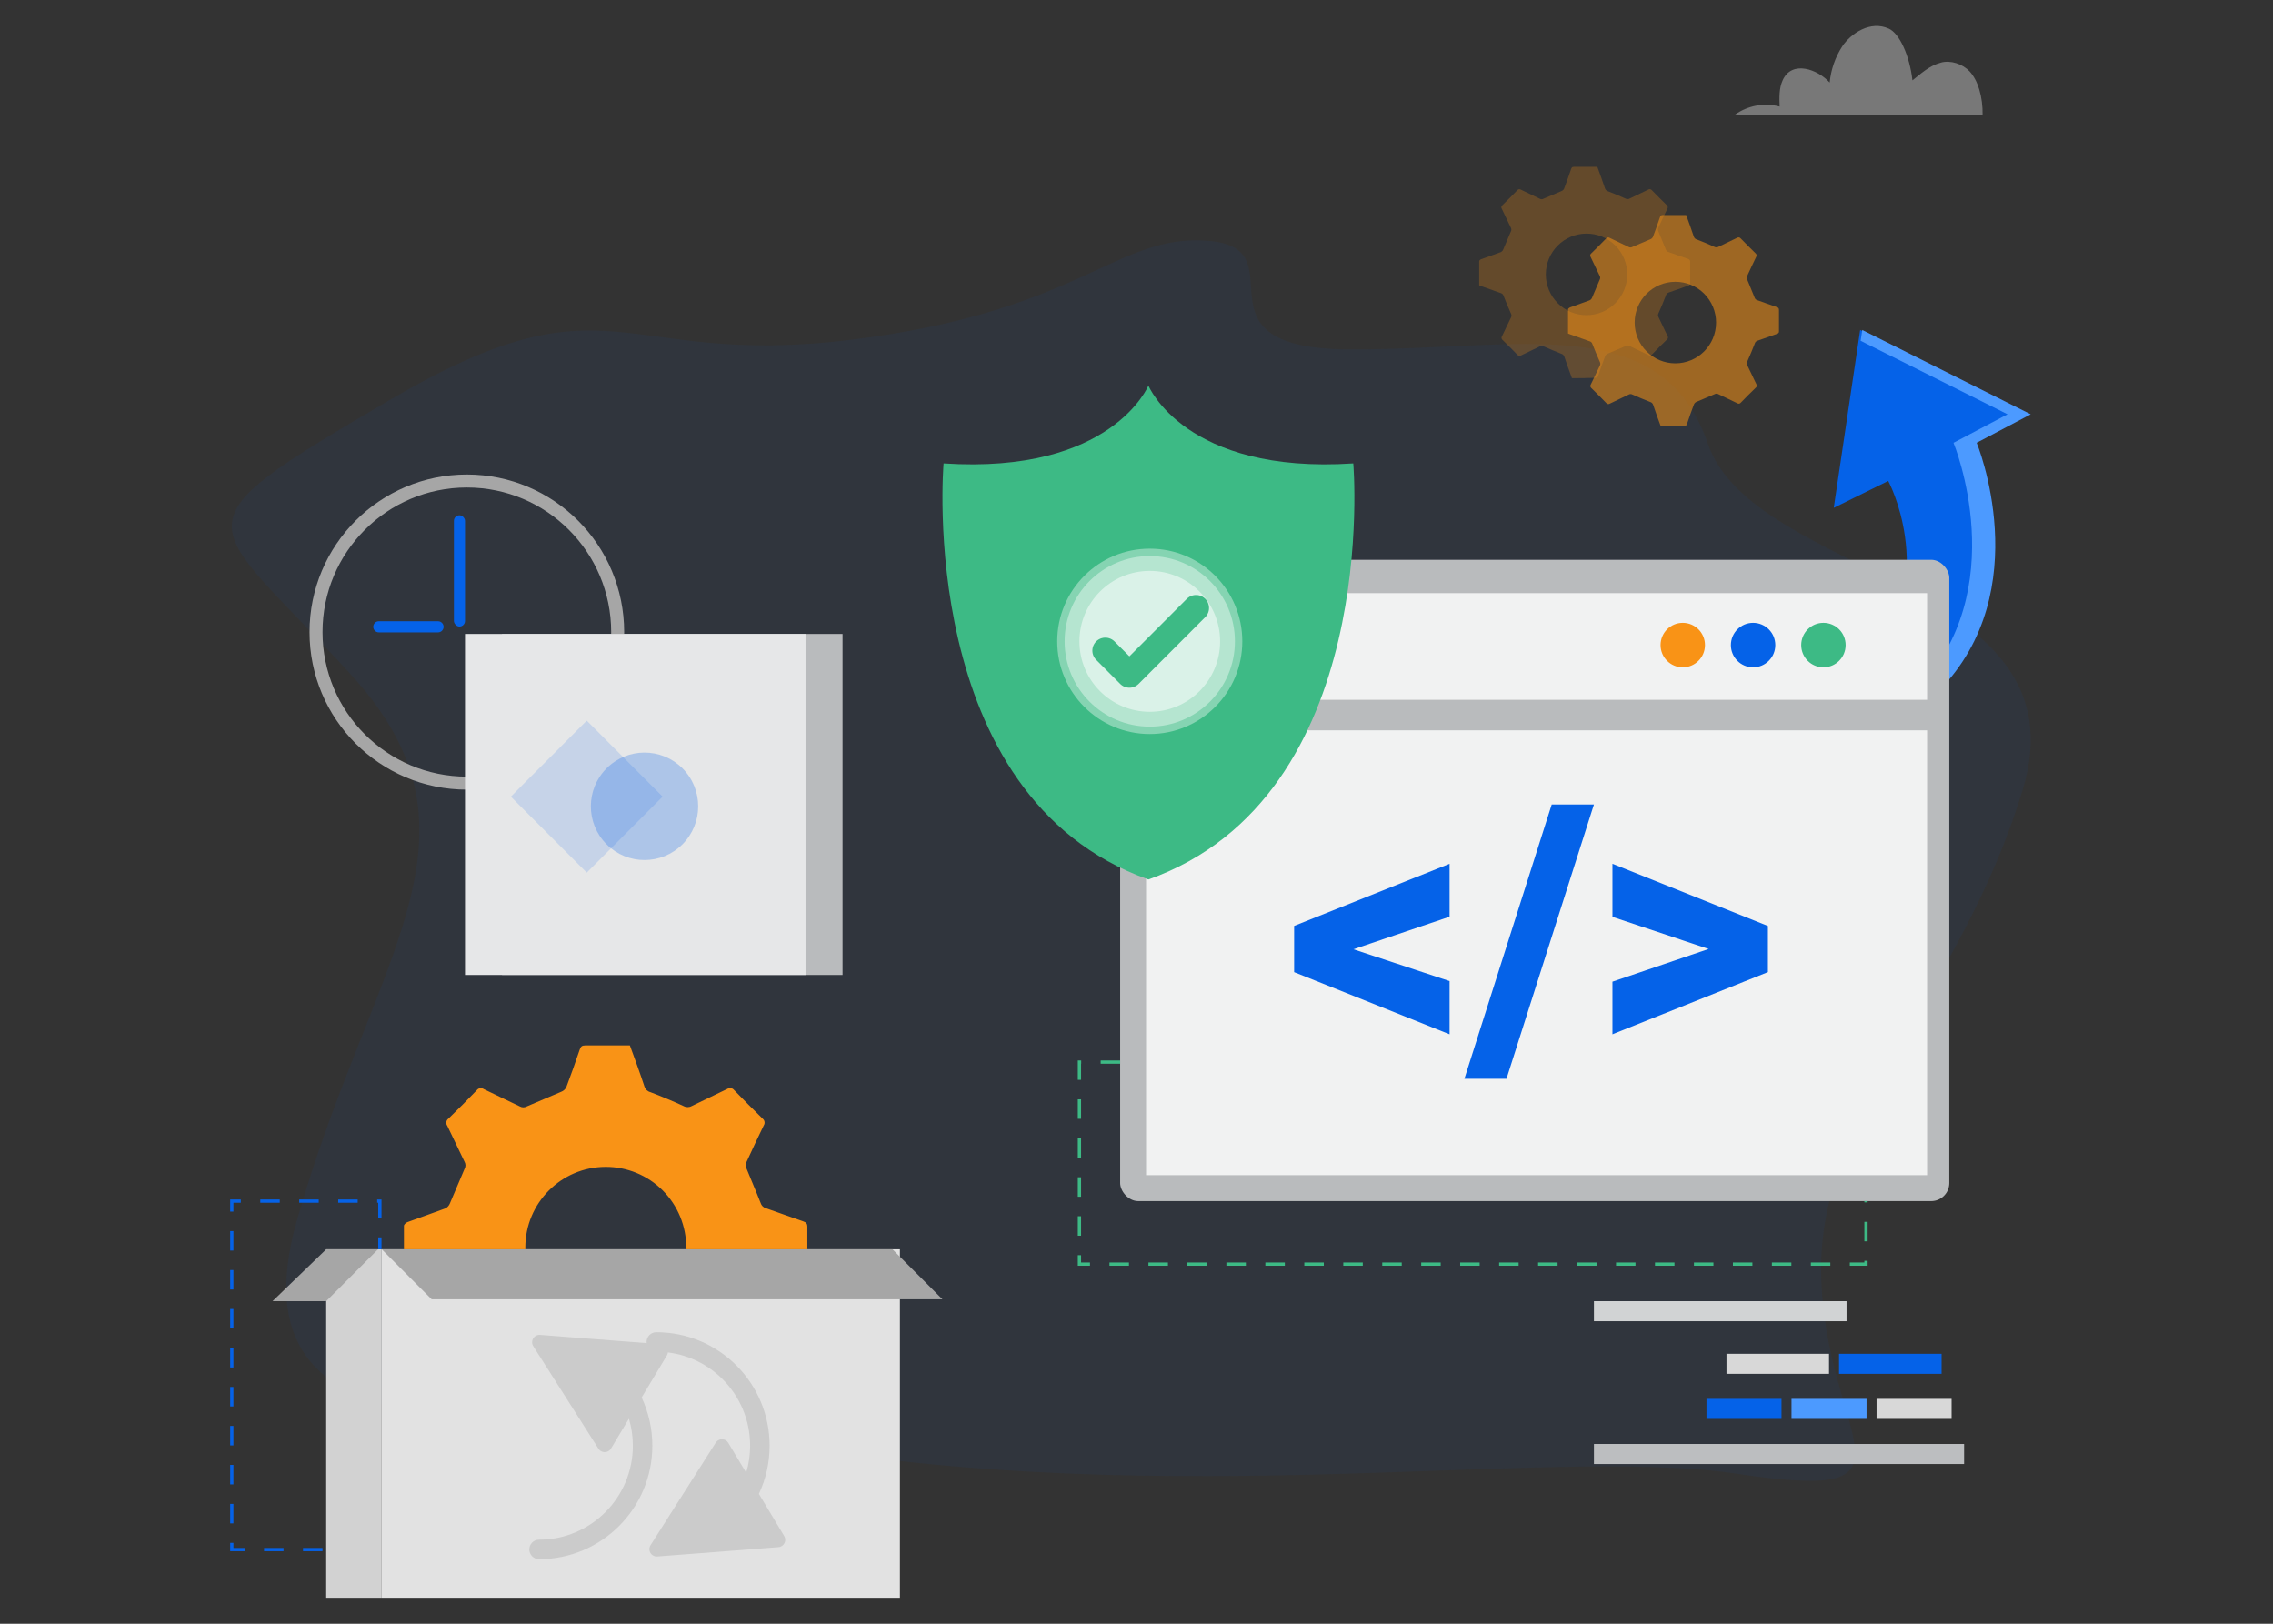 <?xml version="1.0" encoding="UTF-8"?>
<svg width="350px" height="250px" viewBox="0 0 350 250" version="1.1" xmlns="http://www.w3.org/2000/svg" xmlns:xlink="http://www.w3.org/1999/xlink">
    <rect x="0" y="0" width="350" height="250" fill="#333333" stroke="none"/>
    <!-- Generator: Sketch 57.1 (83088) - https://sketch.com -->
    <title>Why is Enterprise Agility and security</title>
    <desc>Created with Sketch.</desc>
    <g id="Why-is-Enterprise-Agility-and-security" stroke="none" stroke-width="1" fill="none" fill-rule="evenodd">
        <g id="Group-4" transform="translate(35, 4)">
            <path d="M76.046,216.661 C52.315,211.788 -0.874,224.617 10.713,183.916 C22.3,143.214 41.746,124.771 19.12,99.951 C-3.506,75.132 -9.338,77.732 24.962,57.613 C59.261,37.494 59.982,52.691 95.829,48.338 C131.676,43.985 136.835,31.888 151.112,33.082 C165.389,34.277 147.269,49.783 173.095,49.802 C198.921,49.821 220.903,43.686 227.975,64.297 C235.046,84.908 286.169,85.389 276.475,117.519 C266.781,149.648 244.769,167.215 245.432,192.478 C246.095,217.74 262.89,227.477 232.5,222.912 C202.11,218.347 140.659,229.904 76.046,216.661 Z" id="Path" fill="#0562E8" fill-rule="nonzero" opacity="0.06"></path>
            <g id="Group-3" transform="translate(0.693, 0)">
                <g id="Group-74" transform="translate(231.403, 46.802)" fill-rule="nonzero">
                    <path d="M0,60.704 C0,60.704 12.599,65.454 21.877,51.228 C31.155,37.001 23.656,23.25 23.656,23.25 L15.27,27.389 L19.336,0 L45.027,12.861 L36.783,17.205 C36.783,17.205 46.061,39.679 31.04,55.04 C18.487,67.877 3.082,62.484 0,60.704 Z" id="Path" fill="#0562E8"></path>
                    <path d="M37.272,17.369 C37.272,17.369 46.646,40.037 31.475,55.538 C24.415,62.752 16.459,64.259 10.259,63.868 C15.777,63.512 22.138,61.428 27.907,55.538 C43.077,40.042 33.707,17.375 33.707,17.375 L42.027,12.984 L19.405,1.663 L19.662,0 L45.597,12.984 L37.272,17.369 Z" id="Path" fill="#4C9AFF"></path>
                </g>
                <g id="Group-73" transform="translate(136.79, 82.189)" fill-rule="nonzero">
                    <rect id="Rectangle" fill="#B9BBBD" x="0" y="0" width="127.671" height="98.741" rx="2.79"></rect>
                    <rect id="Rectangle" fill="#F1F2F2" x="3.42" y="5.137" width="120.831" height="16.417"></rect>
                    <rect id="Rectangle" fill="#F1F2F2" x="3.99" y="26.255" width="120.261" height="68.491"></rect>
                    <polygon id="Path" fill="#0562E8" points="35.913 59.968 50.726 64.866 50.726 73.057 26.788 63.489 26.788 56.37 50.726 46.802 50.726 54.954"></polygon>
                    <polygon id="Path" fill="#0562E8" points="59.488 79.906 53.006 79.906 66.454 37.67 72.955 37.67"></polygon>
                    <polygon id="Path" fill="#0562E8" points="90.617 59.92 75.805 54.979 75.805 46.802 99.743 56.377 99.743 63.482 75.805 73.057 75.805 64.956"></polygon>
                    <ellipse id="Oval" fill="#3DBA85" cx="108.292" cy="13.127" rx="3.42" ry="3.425"></ellipse>
                    <ellipse id="Oval" fill="#0562E8" cx="97.463" cy="13.127" rx="3.42" ry="3.425"></ellipse>
                    <ellipse id="Oval" fill="#F99316" cx="86.634" cy="13.127" rx="3.42" ry="3.425"></ellipse>
                </g>
                <path d="M141.139,131.411 C105.192,118.603 109.603,67.349 109.603,67.349 C135.537,69.061 141.139,55.363 141.139,55.363 C141.139,55.363 146.748,69.061 172.686,67.349 C172.686,67.349 177.092,118.603 141.139,131.411 Z" id="Path" fill="#3DBA85" fill-rule="nonzero"></path>
                <g id="Group" transform="translate(127.101, 80.476)">
                    <ellipse id="Oval" fill="#FFFFFF" opacity="0.373" cx="14.249" cy="14.269" rx="14.249" ry="14.269"></ellipse>
                    <ellipse id="Oval-Copy" fill="#FFFFFF" opacity="0.396" cx="14.249" cy="14.269" rx="13.109" ry="13.127"></ellipse>
                    <ellipse id="Oval-Copy-2" fill="#FFFFFF" opacity="0.504" cx="14.249" cy="14.269" rx="10.829" ry="10.844"></ellipse>
                    <polyline id="Path-2" stroke="#3DBA85" stroke-width="4" stroke-linecap="round" stroke-linejoin="round" points="7.409 15.696 11.114 19.406 21.373 9.132"></polyline>
                </g>
                <g id="Group-75" transform="translate(6.27, 156.958)">
                    <rect id="Rectangle" fill="#E2E2E2" x="16.814" y="31.392" width="79.794" height="53.651"></rect>
                    <rect id="Rectangle-Copy-114" fill="#D2D2D2" x="8.264" y="31.392" width="8.549" height="53.651"></rect>
                    <polygon id="Path-374" fill="#A6A6A6" points="16.814 31.392 24.508 39.097 103.163 39.097 95.468 31.392"></polygon>
                    <polygon id="Path-375" fill="#A6A6A6" points="8.264 31.392 16.244 31.392 8.264 39.382 0 39.382"></polygon>
                    <path d="M55.026,1.44240175e-12 C55.803,2.124 56.579,4.225 57.271,6.334 C57.404,6.756 57.744,7.079 58.172,7.19 C59.907,7.849 61.616,8.565 63.299,9.338 C63.685,9.552 64.155,9.552 64.541,9.338 C66.367,8.443 68.208,7.587 70.033,6.692 C70.37,6.473 70.818,6.547 71.066,6.863 C72.519,8.357 73.987,9.836 75.486,11.291 C75.794,11.546 75.858,11.994 75.634,12.326 C74.725,14.201 73.832,16.084 72.97,17.983 C72.857,18.284 72.857,18.616 72.97,18.917 C73.684,20.714 74.469,22.473 75.168,24.278 C75.28,24.652 75.571,24.944 75.945,25.056 C77.863,25.718 79.766,26.433 81.693,27.079 C82.167,27.243 82.361,27.429 82.353,27.966 L82.353,31.391 L63.7,31.392 C63.701,31.311 63.702,31.23 63.703,31.149 C63.719,27.842 62.415,24.665 60.081,22.327 C57.746,19.988 54.575,18.682 51.274,18.699 C44.441,18.72 38.916,24.279 38.923,31.123 L38.927,31.391 L20.234,31.391 L20.234,27.772 L20.234,27.772 C20.234,27.577 20.544,27.297 20.762,27.212 C22.711,26.488 24.685,25.819 26.634,25.087 C26.949,24.92 27.192,24.643 27.318,24.309 C28.095,22.543 28.801,20.745 29.578,18.979 C29.752,18.656 29.752,18.267 29.578,17.944 C28.669,16.092 27.815,14.224 26.906,12.372 C26.782,12.205 26.73,11.994 26.762,11.788 C26.794,11.582 26.908,11.397 27.077,11.275 C28.558,9.843 30.013,8.386 31.443,6.902 C31.564,6.732 31.748,6.619 31.954,6.586 C32.16,6.554 32.371,6.606 32.538,6.731 C34.387,7.641 36.251,8.497 38.1,9.4 C38.422,9.576 38.811,9.576 39.133,9.4 C40.896,8.622 42.69,7.906 44.454,7.136 C44.789,7.009 45.066,6.762 45.231,6.443 C45.961,4.521 46.652,2.552 47.305,0.63 C47.46,0.171 47.646,1.44240175e-12 48.136,1.44240175e-12 L55.026,1.44240175e-12 L55.026,1.44240175e-12 Z" id="Combined-Shape" fill="#F99316" fill-rule="nonzero"></path>
                </g>
                <path id="Path" d="M65.366,201.118 C75.002,201.118 82.812,208.939 82.812,218.586 C82.812,221.187 82.243,223.707 81.164,226.007 L85.057,232.492 C85.148,232.643 85.202,232.812 85.215,232.988 C85.264,233.612 84.797,234.157 84.173,234.205 L84.173,234.205 L65.52,235.644 C65.276,235.663 65.031,235.602 64.825,235.471 C64.296,235.135 64.141,234.434 64.476,233.906 L64.476,233.906 L74.517,218.12 C74.611,217.972 74.739,217.847 74.89,217.757 C75.426,217.435 76.123,217.609 76.445,218.145 L76.445,218.145 L79.207,222.744 C79.606,221.411 79.812,220.014 79.812,218.586 C79.812,210.595 73.344,204.118 65.366,204.118 C64.538,204.118 63.866,203.446 63.866,202.618 C63.866,201.789 64.538,201.118 65.366,201.118 Z" fill="#CBCBCB" fill-rule="nonzero"></path>
                <path id="Path-Copy" d="M47.314,201.526 L47.461,201.528 L66.113,202.967 C66.737,203.016 67.204,203.56 67.156,204.185 C67.143,204.36 67.088,204.53 66.998,204.681 L66.998,204.681 L63.105,211.167 C64.184,213.466 64.753,215.986 64.753,218.586 C64.753,228.233 56.942,236.055 47.307,236.055 C46.478,236.055 45.807,235.383 45.807,234.555 C45.807,233.726 46.478,233.055 47.307,233.055 C55.284,233.055 61.753,226.577 61.753,218.586 C61.753,217.158 61.546,215.762 61.148,214.428 L58.385,219.027 C58.063,219.564 57.367,219.738 56.83,219.416 C56.68,219.325 56.552,219.201 56.457,219.052 L56.457,219.052 L46.417,203.266 C46.081,202.738 46.237,202.038 46.765,201.702 C46.972,201.57 47.216,201.509 47.461,201.528 Z" fill="#CBCBCB" fill-rule="nonzero"></path>
                <rect id="Rectangle-Copy" fill="#B9BBBD" x="41.607" y="93.604" width="52.436" height="52.509"></rect>
                <ellipse id="Oval" stroke="#A6A6A6" stroke-width="2" cx="36.192" cy="93.318" rx="23.223" ry="23.257"></ellipse>
                <rect id="Rectangle" fill="#E6E7E8" x="35.907" y="93.604" width="52.436" height="52.509"></rect>
                <polygon id="Rectangle" fill="#0562E8" opacity="0.142" transform="translate(54.653, 118.654) rotate(-45) translate(-54.653, -118.654) " points="46.388 110.389 62.929 110.378 62.917 126.918 46.377 126.93"></polygon>
                <path d="M63.556,111.874 C68.117,111.871 71.817,115.565 71.821,120.127 C71.821,120.13 71.821,120.134 71.821,120.138 C71.817,124.707 68.114,128.411 63.545,128.414 C58.984,128.417 55.283,124.722 55.28,120.161 C55.28,120.157 55.28,120.153 55.28,120.15 C55.283,115.58 58.987,111.877 63.556,111.874 Z" id="Rectangle-Copy-2" fill="#0562E8" opacity="0.252" transform="translate(63.55, 120.144) rotate(-45) translate(-63.55, -120.144) "></path>
                <rect id="Rectangle" fill="#0562E8" x="34.198" y="75.34" width="1.71" height="17.123" rx="0.855"></rect>
                <path d="M27.196,87.09 C27.669,87.09 28.052,87.474 28.052,87.946 L28.052,97.063 C28.052,97.536 27.669,97.919 27.196,97.919 C26.723,97.919 26.34,97.536 26.34,97.063 L26.34,87.946 C26.34,87.474 26.723,87.09 27.196,87.09 Z" id="Rectangle-Copy-3" fill="#0562E8" transform="translate(27.196, 92.505) rotate(-90) translate(-27.196, -92.505) "></path>
                <g id="Group-Copy-2" opacity="0.45" transform="translate(231.403, 0)" fill="#CCCCCC" fill-rule="nonzero">
                    <path d="M0,13.698 C0,13.698 0.056,13.698 0.063,13.698 L28.035,13.698 C32.432,13.698 33.795,13.556 38.185,13.698 C38.234,10.961 37.481,8.376 36.185,6.995 C35.129,5.86 33.288,5.237 31.791,5.635 C29.897,6.144 28.623,7.415 27.384,8.376 C26.951,4.603 25.409,1.164 23.75,0.413 C20.895,-0.897 17.903,1.154 16.575,3.143 C15.497,4.816 14.834,6.727 14.642,8.714 C12.85,6.71 8.844,5.183 7.404,8.358 C6.837,9.604 6.883,11.035 6.939,12.409 C4.552,11.777 2.01,12.249 0,13.698 Z" id="Path"></path>
                </g>
                <path d="M206.358,54.222 C205.952,53.111 205.546,52.016 205.184,50.909 C205.115,50.689 204.937,50.52 204.713,50.462 C203.799,50.108 202.893,49.725 201.996,49.326 C201.818,49.225 201.6,49.225 201.423,49.326 C200.456,49.803 199.481,50.25 198.515,50.726 C198.339,50.842 198.105,50.805 197.974,50.641 C197.215,49.855 196.443,49.086 195.663,48.325 C195.499,48.194 195.462,47.96 195.578,47.784 C196.049,46.816 196.5,45.835 196.975,44.871 C197.075,44.691 197.075,44.473 196.975,44.293 C196.569,43.385 196.183,42.466 195.825,41.534 C195.768,41.338 195.615,41.184 195.419,41.127 C194.392,40.769 193.368,40.399 192.344,40.033 C192.259,40.004 192.178,39.963 192.076,39.923 C192.076,38.702 192.076,37.445 192.076,36.212 C192.076,36.11 192.239,35.963 192.352,35.919 C193.372,35.54 194.404,35.19 195.423,34.808 C195.588,34.72 195.715,34.576 195.781,34.401 C196.187,33.477 196.557,32.537 196.963,31.613 C197.054,31.445 197.054,31.241 196.963,31.072 C196.488,30.104 196.041,29.127 195.565,28.159 C195.5,28.071 195.473,27.961 195.49,27.853 C195.507,27.745 195.566,27.648 195.655,27.585 C196.429,26.836 197.19,26.074 197.938,25.298 C198.001,25.209 198.098,25.15 198.205,25.133 C198.313,25.116 198.423,25.143 198.51,25.209 C199.477,25.685 200.452,26.132 201.419,26.604 C201.587,26.696 201.791,26.696 201.959,26.604 C202.881,26.197 203.82,25.823 204.742,25.42 C204.917,25.354 205.062,25.225 205.148,25.058 C205.53,24.053 205.891,23.023 206.233,22.018 C206.314,21.778 206.411,21.689 206.667,21.689 C207.861,21.689 209.056,21.689 210.27,21.689 C210.676,22.8 211.083,23.898 211.444,25.001 C211.514,25.222 211.692,25.391 211.915,25.449 C212.823,25.793 213.716,26.167 214.596,26.572 C214.799,26.684 215.044,26.684 215.246,26.572 C216.201,26.104 217.164,25.656 218.118,25.188 C218.294,25.074 218.529,25.112 218.658,25.278 C219.418,26.059 220.186,26.832 220.97,27.593 C221.131,27.727 221.164,27.961 221.047,28.134 C220.572,29.115 220.105,30.1 219.654,31.093 C219.595,31.25 219.595,31.423 219.654,31.581 C220.027,32.521 220.438,33.44 220.803,34.384 C220.862,34.58 221.014,34.733 221.209,34.791 C222.213,35.137 223.208,35.512 224.215,35.849 C224.463,35.935 224.565,36.033 224.561,36.313 C224.561,37.408 224.561,38.498 224.561,39.569 C224.586,39.76 224.458,39.938 224.268,39.976 C223.253,40.321 222.237,40.7 221.23,41.046 C221.027,41.118 220.874,41.288 220.824,41.497 C220.469,42.414 220.091,43.32 219.69,44.216 C219.582,44.406 219.582,44.64 219.69,44.83 C220.153,45.786 220.596,46.751 221.067,47.707 C221.132,47.795 221.16,47.905 221.143,48.013 C221.126,48.121 221.067,48.217 220.978,48.281 C220.201,49.029 219.438,49.792 218.691,50.568 C218.627,50.656 218.53,50.714 218.422,50.73 C218.315,50.747 218.205,50.719 218.118,50.653 C217.155,50.181 216.177,49.729 215.21,49.257 C215.043,49.164 214.84,49.164 214.674,49.257 C213.751,49.664 212.813,50.035 211.891,50.437 C211.715,50.503 211.571,50.632 211.485,50.8 C211.103,51.809 210.741,52.823 210.4,53.843 C210.319,54.079 210.221,54.173 209.966,54.169 C208.767,54.214 207.573,54.222 206.358,54.222 Z M208.585,31.962 C205.128,31.973 202.332,34.785 202.335,38.247 C202.339,41.709 205.141,44.515 208.598,44.519 C212.056,44.522 214.864,41.723 214.874,38.26 C214.883,36.587 214.223,34.981 213.042,33.798 C211.86,32.615 210.256,31.954 208.585,31.962 L208.585,31.962 Z" id="Shape-Copy" fill="#F99316" fill-rule="nonzero" opacity="0.249"></path>
                <path d="M220.037,61.642 C219.631,60.531 219.225,59.436 218.864,58.329 C218.794,58.109 218.616,57.94 218.392,57.882 C217.478,57.528 216.572,57.145 215.675,56.746 C215.497,56.645 215.279,56.645 215.102,56.746 C214.135,57.222 213.16,57.67 212.194,58.146 C212.018,58.262 211.784,58.225 211.653,58.061 C210.894,57.275 210.122,56.506 209.342,55.745 C209.178,55.614 209.141,55.38 209.257,55.204 C209.728,54.236 210.179,53.255 210.654,52.291 C210.754,52.111 210.754,51.892 210.654,51.713 C210.248,50.805 209.862,49.886 209.504,48.954 C209.447,48.758 209.294,48.604 209.098,48.547 C208.071,48.189 207.047,47.819 206.023,47.452 C205.938,47.424 205.857,47.383 205.755,47.342 C205.755,46.122 205.755,44.864 205.755,43.631 C205.755,43.53 205.918,43.383 206.031,43.338 C207.051,42.96 208.083,42.61 209.102,42.227 C209.267,42.14 209.394,41.995 209.46,41.821 C209.866,40.897 210.236,39.957 210.642,39.033 C210.733,38.864 210.733,38.661 210.642,38.492 C210.167,37.524 209.72,36.547 209.244,35.578 C209.179,35.491 209.152,35.381 209.169,35.273 C209.186,35.165 209.245,35.068 209.334,35.005 C210.108,34.256 210.869,33.494 211.617,32.718 C211.68,32.629 211.777,32.57 211.884,32.553 C211.992,32.536 212.102,32.563 212.189,32.628 C213.156,33.104 214.131,33.552 215.098,34.024 C215.266,34.116 215.47,34.116 215.638,34.024 C216.56,33.617 217.499,33.243 218.421,32.84 C218.596,32.774 218.741,32.645 218.827,32.478 C219.209,31.473 219.57,30.443 219.912,29.438 C219.993,29.198 220.09,29.108 220.346,29.108 C221.54,29.108 222.735,29.108 223.949,29.108 C224.355,30.219 224.762,31.318 225.123,32.421 C225.193,32.641 225.371,32.81 225.594,32.868 C226.502,33.213 227.395,33.587 228.275,33.991 C228.478,34.104 228.723,34.104 228.925,33.991 C229.88,33.524 230.843,33.076 231.797,32.608 C231.973,32.493 232.208,32.532 232.337,32.697 C233.097,33.479 233.865,34.252 234.649,35.013 C234.81,35.147 234.843,35.381 234.726,35.554 C234.251,36.535 233.784,37.519 233.333,38.512 C233.274,38.67 233.274,38.843 233.333,39.001 C233.706,39.941 234.117,40.86 234.482,41.804 C234.541,42 234.693,42.153 234.888,42.211 C235.892,42.557 236.887,42.931 237.894,43.269 C238.142,43.355 238.244,43.452 238.24,43.733 C238.24,44.828 238.24,45.918 238.24,46.988 C238.265,47.18 238.137,47.358 237.947,47.395 C236.932,47.741 235.916,48.12 234.909,48.466 C234.706,48.538 234.553,48.708 234.503,48.917 C234.148,49.834 233.77,50.74 233.369,51.635 C233.261,51.826 233.261,52.059 233.369,52.25 C233.832,53.206 234.275,54.171 234.746,55.127 C234.811,55.214 234.839,55.325 234.822,55.432 C234.805,55.54 234.746,55.637 234.657,55.701 C233.88,56.449 233.117,57.212 232.37,57.987 C232.306,58.076 232.209,58.134 232.101,58.15 C231.994,58.166 231.884,58.138 231.797,58.073 C230.834,57.601 229.856,57.149 228.889,56.677 C228.722,56.584 228.519,56.584 228.353,56.677 C227.43,57.084 226.492,57.454 225.57,57.857 C225.394,57.923 225.25,58.052 225.164,58.219 C224.782,59.228 224.42,60.243 224.079,61.263 C223.998,61.499 223.901,61.593 223.645,61.589 C222.446,61.633 221.252,61.642 220.037,61.642 Z M222.264,39.382 C218.807,39.393 216.011,42.205 216.014,45.667 C216.018,49.129 218.82,51.935 222.277,51.939 C225.735,51.942 228.543,49.142 228.553,45.68 C228.562,44.007 227.902,42.4 226.721,41.217 C225.539,40.035 223.935,39.374 222.264,39.382 L222.264,39.382 Z" id="Shape-Copy-2" fill="#F99316" fill-rule="nonzero" opacity="0.537"></path>
                <g id="Group-2" transform="translate(209.745, 196.34)">
                    <rect id="Rectangle" fill="#D1D3D4" x="0" y="0" width="38.896" height="3.085"></rect>
                    <rect id="Rectangle-Copy-9" fill="#BCBEC0" x="0" y="21.982" width="56.996" height="3.085"></rect>
                    <rect id="Rectangle-Copy-4" fill="#D8D8D8" x="20.411" y="8.099" width="15.789" height="3.085"></rect>
                    <rect id="Rectangle-Copy-6" fill="#0562E8" x="17.33" y="15.04" width="11.553" height="3.085"></rect>
                    <rect id="Rectangle-Copy-5" fill="#0562E8" x="37.741" y="8.099" width="15.789" height="3.085"></rect>
                    <rect id="Rectangle-Copy-7" fill="#4C9AFF" x="30.423" y="15.04" width="11.553" height="3.085"></rect>
                    <rect id="Rectangle-Copy-8" fill="#D8D8D8" x="43.517" y="15.04" width="11.553" height="3.085"></rect>
                </g>
                <path d="M136.79,159.526 L130.521,159.526 L130.521,190.632 L251.637,190.632 L251.637,180.929" id="Path-376" stroke="#3DBA85" stroke-width="0.5" stroke-dasharray="3"></path>
                <path d="M8.834,234.58 L22.798,234.58 L22.798,180.929 L0,180.929 L0,188.349" id="Path-377" stroke="#0562E8" stroke-width="0.5" stroke-dasharray="3" transform="translate(11.399, 207.755) scale(-1, 1) translate(-11.399, -207.755) "></path>
            </g>
        </g>
    </g>
</svg>